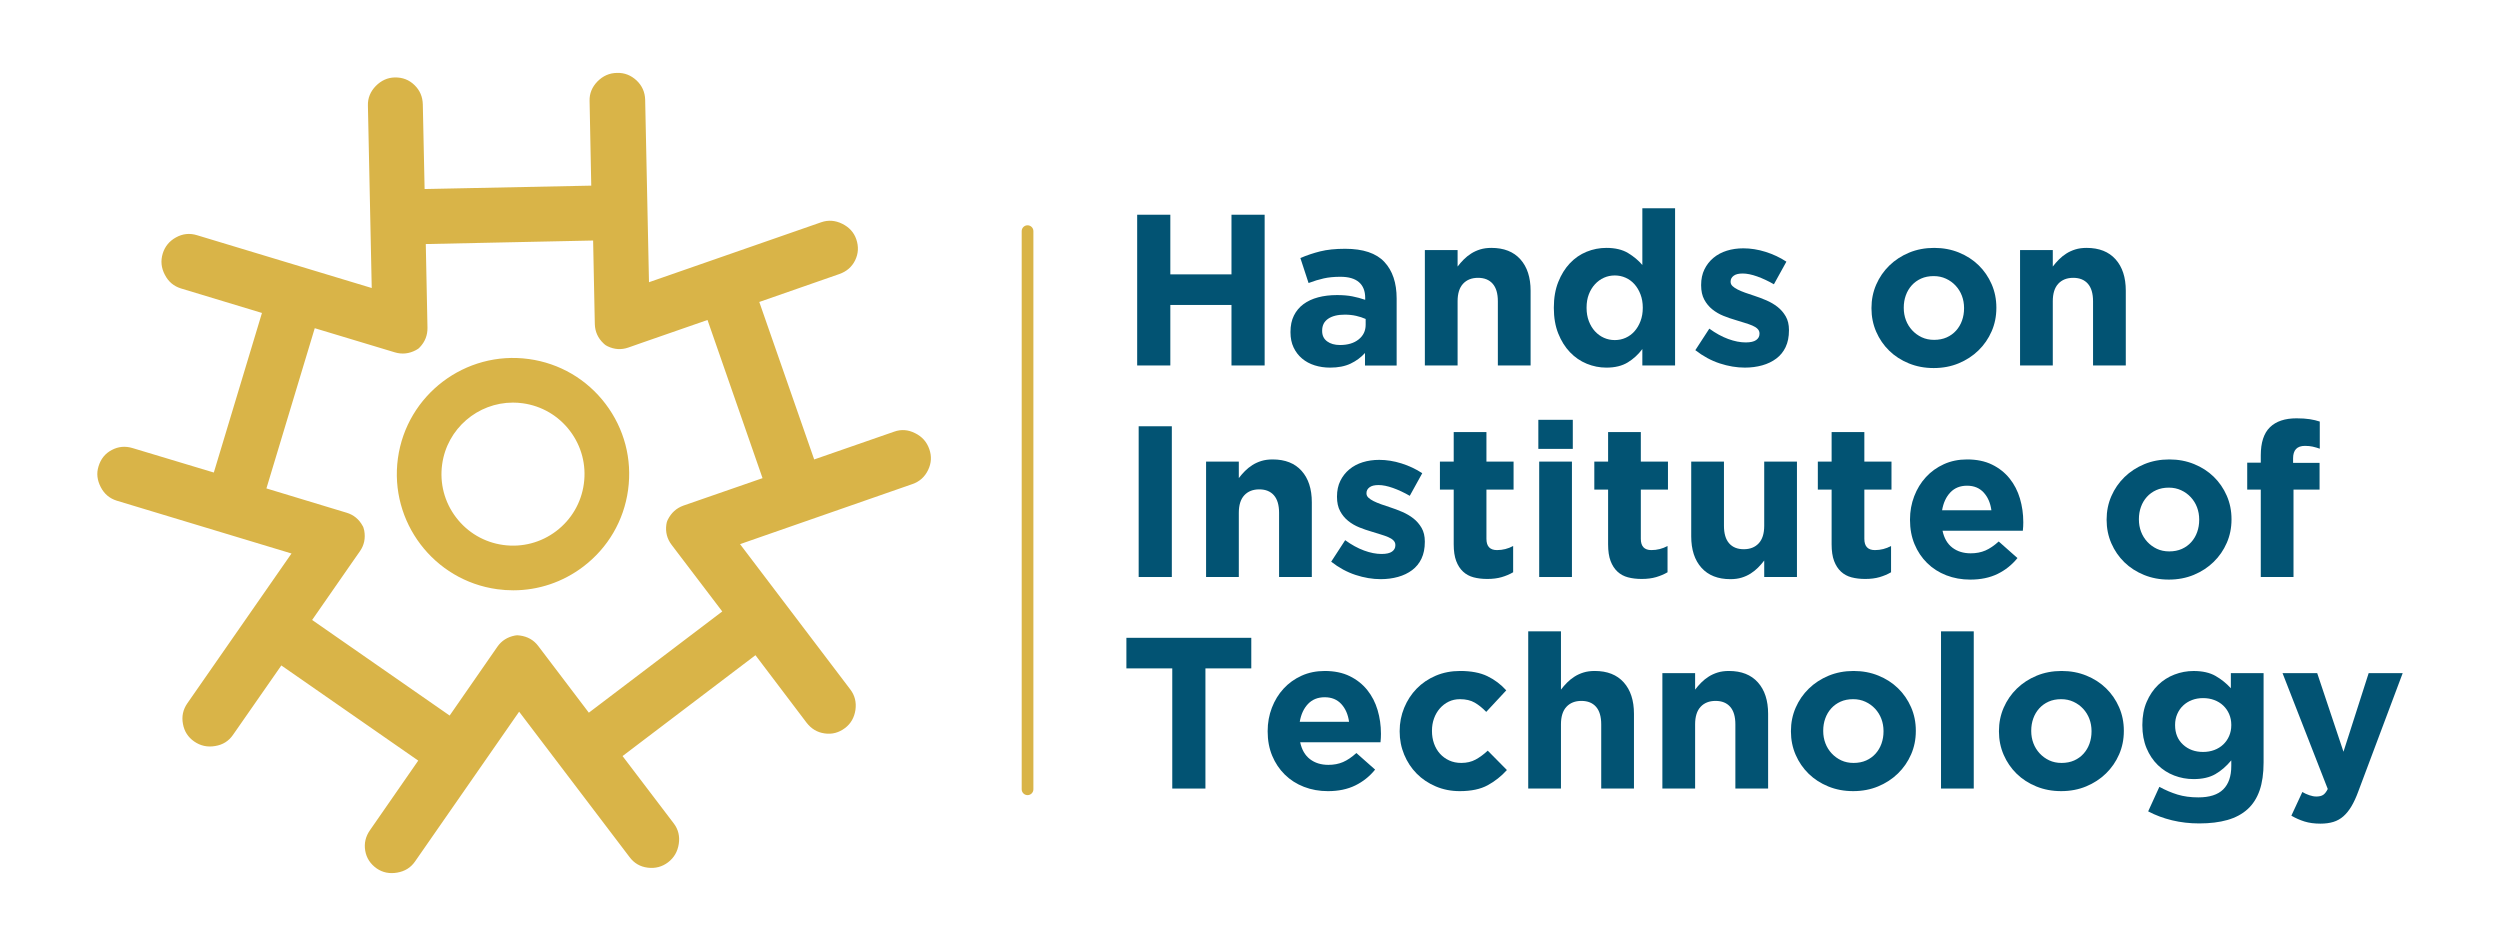 <svg xmlns="http://www.w3.org/2000/svg" id="Layer_1" data-name="Layer 1" viewBox="0 0 2834.65 1072.65"><defs><style>      .cls-1 {        fill: #d9b448;      }      .cls-1, .cls-2 {        stroke-width: 0px;      }      .cls-2 {        fill: #025373;      }    </style></defs><g><path class="cls-1" d="M1053.68,509.22c-2.84-8.18-8.15-14.15-16.05-18.04-7.88-4.02-15.85-4.6-23.78-1.73l-90.68,31.51-62.25-178.57,90.69-31.63c8.18-2.84,14.26-8.01,17.97-15.55,3.73-7.66,4.19-15.65,1.26-24.1-2.66-7.65-7.99-13.49-15.88-17.38-7.9-3.89-15.86-4.48-23.78-1.73l-195.32,68-4.33-206.9c-.23-8.59-3.44-15.93-9.77-21.91-6.35-5.85-13.62-8.77-22.08-8.52-8.7.08-16.05,3.42-22.28,9.72-6.1,6.32-9.16,13.69-8.9,22.03l1.9,96.07-188.95,3.85-2.04-95.96c-.21-8.72-3.31-15.91-9.39-21.86-6.08-5.94-13.47-8.87-22.44-8.7-8.07.17-15.28,3.4-21.51,9.7-6.1,6.32-9.16,13.69-8.91,22.15l4.33,206.9-198.1-59.87c-8.34-2.55-16.24-1.72-23.84,2.48-7.6,4.19-12.53,10.29-15.02,18.25-2.55,8.34-1.73,16.37,2.43,24.22,4.04,7.84,10.11,12.88,18.2,15.4l91.87,27.8-54.58,180.94-92.01-27.69c-8.34-2.55-16.23-1.84-23.67,2.12-7.57,3.94-12.51,10.16-15.07,18.63-2.48,7.84-1.51,15.63,2.53,23.47,4.04,7.84,10.11,12.88,18.2,15.4l198.1,59.87-118.07,169.8c-4.94,7.12-6.65,14.93-5.01,23.46,1.52,8.51,5.85,15.11,12.73,19.89,7.12,4.94,15.05,6.66,23.69,5.17,8.75-1.36,15.47-5.67,20.24-12.55l54.88-78.83,155.23,107.9-54.77,78.97c-4.94,7.12-6.75,14.79-5.35,23.15,1.41,8.37,5.85,15.11,13.07,20.19,6.77,4.63,14.48,6.2,23.12,4.7,8.76-1.48,15.47-5.67,20.24-12.55l118.09-169.93,125.19,164.84c5.18,6.97,12.04,10.98,20.7,12.04,8.54,1.04,16.23-.97,22.93-6.05,6.84-5.19,10.87-12.18,12.2-20.94,1.31-8.63-.56-16.43-5.64-23.13l-58.12-76.44,150.71-114.36,57.97,76.55c5.32,6.86,12.04,10.98,20.44,12.13,8.38,1.28,16.21-.84,23.2-6.14,6.56-4.98,10.44-11.85,11.75-20.49,1.2-8.78-.68-16.45-5.77-23.15l-125.07-164.83,195.46-68.11c8.18-2.84,14.02-8.17,17.77-15.96,3.75-7.79,4.19-15.65,1.34-23.71ZM790.13,567.99l-15.29,5.31c-7.93,2.87-13.77,8.2-17.65,15.97-.53,1.08-.92,2.05-1.2,3.16-.23.74-.35,1.61-.45,2.37-1.17,8.53.84,16.21,5.93,22.91l9.63,12.69,47.84,62.9-151.28,114.79-47.6-62.74-9.85-12.98c-5.09-6.7-11.96-10.58-20.61-11.77-1-.14-2.01-.27-3.03-.29l-.12-.02c-.77.02-1.68.15-2.47.3-8.53,1.64-15.23,5.83-20.01,12.71l-9.23,13.3-44.9,64.74-155.93-108.38,44.89-64.62,9.37-13.41c4.78-6.88,6.34-14.59,4.85-23.22-.24-1.06-.48-2.11-.84-3.18-.15-.79-.56-1.48-.98-2.18-4.07-7.58-10.27-12.65-18.25-15.02l-15.45-4.67-75.43-22.86,54.81-181.67,75.45,22.74,15.45,4.67c8.1,2.39,16.01,1.56,23.72-2.5.96-.51,1.8-1.03,2.78-1.66.59-.56,1.17-1.12,1.76-1.67,5.98-6.33,8.78-13.74,8.65-22.06l-.32-16.27-1.6-78.66,189.74-4,1.59,78.78.34,16.14c.26,8.34,3.47,15.68,9.8,21.66.79.75,1.58,1.49,2.52,2.13.7.48,1.42.83,2.14,1.19,7.79,3.75,15.65,4.19,23.56,1.44l15.43-5.42,74.31-25.83,62.4,179.35-74.44,25.82Z"></path><path class="cls-1" d="M599.56,407.09c-71.93-9.87-138.52,40.64-148.39,112.6-9.87,71.96,40.64,138.52,112.6,148.39,6.08.83,12.14,1.25,18.17,1.25,28.56,0,56.2-9.26,79.34-26.81,28.03-21.27,46.1-52.18,50.88-87.04,4.78-34.85-4.29-69.49-25.57-97.52-21.26-28.03-52.18-46.09-87.04-50.88ZM662,548.6h0c-2.94,21.46-14.07,40.5-31.32,53.59-17.25,13.09-38.55,18.66-60.04,15.74-21.46-2.94-40.49-14.07-53.58-31.32-13.09-17.25-18.68-38.58-15.74-60.04,5.57-40.58,40.42-70.08,80.29-70.08,3.66,0,7.35.25,11.07.76,21.46,2.94,40.49,14.07,53.58,31.32,13.09,17.25,18.69,38.57,15.74,60.03Z"></path></g><g><path class="cls-2" d="M1396.33,414.39v-68.61h-69.34v68.61h-37.6v-170.92h37.6v67.63h69.34v-67.63h37.6v170.92h-37.6Z"></path><path class="cls-2" d="M1547.71,414.39v-14.16c-4.56,5.05-10.01,9.07-16.36,12.08-6.35,3.01-14.08,4.52-23.19,4.52-6.19,0-12.01-.85-17.46-2.56-5.45-1.71-10.22-4.27-14.28-7.69-4.07-3.42-7.29-7.6-9.65-12.57-2.36-4.96-3.54-10.7-3.54-17.21v-.49c0-7.16,1.3-13.34,3.91-18.55,2.6-5.21,6.22-9.52,10.86-12.94s10.17-5.98,16.6-7.69c6.43-1.71,13.55-2.56,21.36-2.56,6.67,0,12.49.49,17.46,1.47,4.96.98,9.8,2.28,14.52,3.91v-2.2c0-7.81-2.36-13.75-7.08-17.82-4.73-4.07-11.72-6.1-21-6.1-7.16,0-13.47.61-18.92,1.83-5.45,1.22-11.19,2.97-17.21,5.25l-9.28-28.32c7.16-3.09,14.65-5.62,22.47-7.57,7.82-1.96,17.25-2.93,28.32-2.93,20.34,0,35.16,4.97,44.44,14.89,9.28,9.93,13.92,23.77,13.92,41.51v75.94h-35.89ZM1548.44,361.65c-3.26-1.46-6.88-2.64-10.86-3.54-3.99-.89-8.26-1.34-12.82-1.34-7.98,0-14.25,1.55-18.8,4.64-4.56,3.09-6.83,7.57-6.83,13.43v.49c0,5.05,1.87,8.95,5.62,11.72,3.74,2.77,8.62,4.15,14.65,4.15,8.79,0,15.83-2.11,21.12-6.35,5.29-4.23,7.94-9.77,7.94-16.6v-6.6Z"></path><path class="cls-2" d="M1698.36,414.39v-72.82c0-8.77-1.96-15.39-5.86-19.85-3.9-4.46-9.44-6.7-16.6-6.7s-12.82,2.24-16.97,6.7c-4.15,4.47-6.22,11.08-6.22,19.85v72.82h-37.12v-130.87h37.12v18.71c2.11-2.79,4.43-5.45,6.96-8,2.52-2.54,5.33-4.79,8.43-6.76,3.09-1.97,6.51-3.53,10.25-4.68,3.74-1.15,7.97-1.72,12.7-1.72,14.16,0,25.11,4.31,32.84,12.94,7.73,8.63,11.6,20.51,11.6,35.65v84.73h-37.11Z"></path><path class="cls-2" d="M1862.19,414.39v-18.64c-4.56,6.14-10.05,11.19-16.48,15.14-6.43,3.96-14.53,5.94-24.3,5.94-7.65,0-15.06-1.47-22.22-4.39-7.16-2.93-13.51-7.28-19.04-13.06-5.54-5.78-9.97-12.86-13.31-21.24-3.34-8.38-5-18.03-5-28.94v-.49c0-10.9,1.67-20.55,5-28.94,3.34-8.38,7.73-15.46,13.18-21.24,5.45-5.77,11.76-10.13,18.93-13.06,7.16-2.93,14.65-4.39,22.46-4.39,9.93,0,18.11,1.94,24.54,5.81s11.84,8.4,16.24,13.57v-64.31h37.11v178.24h-37.11ZM1862.68,348.71c0-5.41-.86-10.37-2.57-14.87-1.71-4.51-3.99-8.36-6.83-11.55-2.85-3.2-6.19-5.66-10.01-7.37-3.83-1.72-7.94-2.59-12.33-2.59s-8.51.86-12.33,2.59c-3.83,1.72-7.2,4.18-10.14,7.37-2.93,3.19-5.25,7-6.96,11.43-1.71,4.43-2.56,9.43-2.56,15v.49c0,5.41.85,10.37,2.56,14.88,1.71,4.51,4.03,8.35,6.96,11.55,2.93,3.2,6.31,5.66,10.14,7.37,3.82,1.72,7.93,2.58,12.33,2.58s8.5-.86,12.33-2.58c3.82-1.72,7.16-4.18,10.01-7.37,2.85-3.2,5.13-7.05,6.83-11.55,1.71-4.51,2.57-9.47,2.57-14.88v-.49Z"></path><path class="cls-2" d="M2024.68,393.51c-2.53,5.29-6.07,9.65-10.62,13.06-4.56,3.42-9.89,5.99-15.99,7.69-6.11,1.71-12.66,2.56-19.66,2.56-9.28,0-18.76-1.59-28.44-4.76-9.69-3.17-18.92-8.18-27.71-15.01l15.87-24.42c7.16,5.21,14.29,9.12,21.36,11.72,7.08,2.61,13.71,3.91,19.9,3.91,5.37,0,9.31-.89,11.84-2.68,2.52-1.79,3.79-4.15,3.79-7.08v-.49c0-1.95-.73-3.66-2.2-5.13s-3.46-2.73-5.98-3.78c-2.53-1.06-5.41-2.08-8.67-3.05s-6.68-2.03-10.25-3.17c-4.56-1.3-9.16-2.89-13.8-4.76-4.64-1.87-8.83-4.31-12.58-7.33-3.75-3.01-6.8-6.71-9.16-11.11-2.36-4.4-3.54-9.77-3.54-16.12v-.49c0-6.67,1.26-12.57,3.78-17.7,2.52-5.13,5.94-9.48,10.26-13.06,4.31-3.58,9.36-6.26,15.14-8.06,5.77-1.79,12-2.68,18.67-2.68,8.31,0,16.73,1.34,25.27,4.02,8.55,2.69,16.4,6.39,23.56,11.11l-14.16,25.64c-6.51-3.74-12.86-6.71-19.05-8.91-6.19-2.19-11.64-3.3-16.36-3.3s-7.98.85-10.25,2.57c-2.28,1.71-3.42,3.87-3.42,6.47v.49c0,1.79.73,3.38,2.19,4.76,1.47,1.38,3.42,2.68,5.86,3.91,2.44,1.22,5.25,2.4,8.42,3.54,3.17,1.14,6.55,2.28,10.13,3.42,4.56,1.47,9.2,3.22,13.92,5.25,4.72,2.04,8.95,4.51,12.7,7.45,3.74,2.93,6.83,6.51,9.28,10.74,2.44,4.24,3.66,9.36,3.66,15.38v.49c0,7.33-1.26,13.64-3.79,18.92Z"></path><path class="cls-2" d="M2258.22,375.69c-3.58,8.22-8.54,15.42-14.89,21.61-6.35,6.19-13.84,11.07-22.46,14.65-8.63,3.58-18.07,5.37-28.32,5.37s-19.45-1.75-28.08-5.25c-8.63-3.5-16.08-8.3-22.34-14.4-6.27-6.11-11.19-13.27-14.77-21.49-3.58-8.22-5.37-17.05-5.37-26.49v-.49c0-9.44,1.79-18.27,5.37-26.49,3.58-8.22,8.55-15.42,14.89-21.61,6.35-6.18,13.84-11.07,22.47-14.65,8.62-3.57,18.07-5.37,28.32-5.37s19.45,1.75,28.08,5.25c8.62,3.5,16.07,8.3,22.34,14.41,6.26,6.1,11.19,13.27,14.77,21.49,3.58,8.22,5.37,17.06,5.37,26.49v.49c0,9.44-1.79,18.27-5.37,26.49ZM2226.97,349.2c0-4.88-.82-9.48-2.44-13.8-1.63-4.31-3.99-8.13-7.08-11.48-3.09-3.33-6.75-5.98-10.99-7.93-4.24-1.96-8.88-2.93-13.92-2.93-5.37,0-10.14.94-14.29,2.81-4.15,1.88-7.69,4.44-10.62,7.69-2.93,3.26-5.17,7.04-6.71,11.35-1.55,4.31-2.32,8.91-2.32,13.8v.49c0,4.88.81,9.48,2.44,13.8,1.63,4.32,3.99,8.14,7.08,11.48,3.09,3.34,6.71,5.98,10.86,7.94,4.15,1.95,8.83,2.93,14.04,2.93s10.14-.93,14.29-2.81c4.15-1.87,7.69-4.43,10.62-7.69,2.93-3.26,5.17-7.04,6.71-11.35,1.55-4.31,2.32-8.91,2.32-13.8v-.49Z"></path><path class="cls-2" d="M2373.22,414.39v-72.82c0-8.77-1.96-15.39-5.86-19.85-3.9-4.46-9.44-6.7-16.6-6.7s-12.82,2.24-16.97,6.7c-4.15,4.47-6.22,11.08-6.22,19.85v72.82h-37.12v-130.87h37.12v18.71c2.11-2.79,4.43-5.45,6.96-8,2.52-2.54,5.33-4.79,8.43-6.76,3.09-1.97,6.51-3.53,10.25-4.68,3.74-1.15,7.97-1.72,12.7-1.72,14.16,0,25.11,4.31,32.84,12.94,7.73,8.63,11.6,20.51,11.6,35.65v84.73h-37.11Z"></path><path class="cls-2" d="M1291.09,654.25v-170.92h37.6v170.92h-37.6Z"></path><path class="cls-2" d="M1450.29,654.25v-72.82c0-8.77-1.96-15.39-5.86-19.85-3.9-4.46-9.44-6.7-16.6-6.7s-12.82,2.24-16.97,6.7c-4.15,4.47-6.22,11.08-6.22,19.85v72.82h-37.12v-130.87h37.12v18.71c2.11-2.79,4.43-5.45,6.96-8,2.52-2.54,5.33-4.79,8.43-6.76,3.09-1.97,6.51-3.53,10.25-4.68,3.74-1.15,7.97-1.72,12.7-1.72,14.16,0,25.11,4.31,32.84,12.94,7.73,8.63,11.6,20.51,11.6,35.65v84.73h-37.11Z"></path><path class="cls-2" d="M1611.8,633.37c-2.53,5.29-6.07,9.65-10.62,13.06-4.56,3.42-9.89,5.99-15.99,7.69-6.11,1.71-12.66,2.56-19.66,2.56-9.28,0-18.76-1.59-28.44-4.76-9.69-3.17-18.92-8.18-27.71-15.01l15.87-24.42c7.16,5.21,14.29,9.12,21.36,11.72,7.08,2.61,13.71,3.91,19.9,3.91,5.37,0,9.31-.89,11.84-2.68,2.52-1.79,3.79-4.15,3.79-7.08v-.49c0-1.95-.73-3.66-2.2-5.13s-3.46-2.73-5.98-3.78c-2.53-1.06-5.41-2.08-8.67-3.05s-6.68-2.03-10.25-3.17c-4.56-1.3-9.16-2.89-13.8-4.76-4.64-1.87-8.83-4.31-12.58-7.33-3.75-3.01-6.8-6.71-9.16-11.11-2.36-4.4-3.54-9.77-3.54-16.12v-.49c0-6.67,1.26-12.57,3.78-17.7,2.52-5.13,5.94-9.48,10.26-13.06,4.31-3.58,9.36-6.26,15.14-8.06,5.77-1.79,12-2.68,18.67-2.68,8.31,0,16.73,1.34,25.27,4.02,8.55,2.69,16.4,6.39,23.56,11.11l-14.16,25.64c-6.51-3.74-12.86-6.71-19.05-8.91-6.19-2.19-11.64-3.3-16.36-3.3s-7.98.85-10.25,2.57c-2.28,1.71-3.42,3.87-3.42,6.47v.49c0,1.79.73,3.38,2.19,4.76,1.47,1.38,3.42,2.68,5.86,3.91,2.44,1.22,5.25,2.4,8.42,3.54,3.17,1.14,6.55,2.28,10.13,3.42,4.56,1.47,9.2,3.22,13.92,5.25,4.72,2.04,8.95,4.51,12.7,7.45,3.74,2.93,6.83,6.51,9.28,10.74,2.44,4.24,3.66,9.36,3.66,15.38v.49c0,7.33-1.26,13.64-3.79,18.92Z"></path><path class="cls-2" d="M1702.75,654.37c-4.72,1.38-10.17,2.08-16.36,2.08-5.7,0-10.86-.61-15.5-1.83-4.64-1.22-8.63-3.37-11.96-6.47-3.34-3.09-5.94-7.12-7.82-12.09-1.87-4.96-2.81-11.27-2.81-18.92v-62.02h-15.63v-31.74h15.63v-33.45h37.11v33.45h30.77v31.74h-30.77v55.91c0,8.47,3.99,12.7,11.97,12.7,6.51,0,12.61-1.55,18.31-4.64v29.79c-3.91,2.28-8.22,4.11-12.94,5.49Z"></path><path class="cls-2" d="M1744.26,508.97v-32.96h39.07v32.96h-39.07ZM1745.23,654.25v-130.87h37.12v130.87h-37.12Z"></path><path class="cls-2" d="M1877.81,654.37c-4.72,1.38-10.17,2.08-16.36,2.08-5.7,0-10.86-.61-15.5-1.83-4.64-1.22-8.63-3.37-11.96-6.47-3.34-3.09-5.94-7.12-7.82-12.09s-2.81-11.27-2.81-18.92v-62.02h-15.63v-31.74h15.63v-33.45h37.11v33.45h30.77v31.74h-30.77v55.91c0,8.47,3.99,12.7,11.97,12.7,6.51,0,12.61-1.55,18.31-4.64v29.79c-3.91,2.28-8.22,4.11-12.94,5.49Z"></path><path class="cls-2" d="M2000.38,654.25v-18.71c-2.11,2.79-4.43,5.45-6.96,8-2.53,2.54-5.33,4.79-8.42,6.76-3.1,1.97-6.52,3.53-10.26,4.67-3.75,1.15-7.98,1.72-12.7,1.72-14.16,0-25.11-4.31-32.84-12.94-7.73-8.62-11.6-20.51-11.6-35.65v-84.73h37.12v72.82c0,8.77,1.95,15.39,5.86,19.85,3.9,4.47,9.44,6.7,16.6,6.7s12.82-2.23,16.97-6.7c4.15-4.46,6.22-11.08,6.22-19.85v-72.82h37.12v130.87h-37.12Z"></path><path class="cls-2" d="M2131.25,654.37c-4.72,1.38-10.17,2.08-16.36,2.08-5.7,0-10.86-.61-15.5-1.83-4.64-1.22-8.63-3.37-11.96-6.47-3.34-3.09-5.94-7.12-7.82-12.09s-2.81-11.27-2.81-18.92v-62.02h-15.63v-31.74h15.63v-33.45h37.11v33.45h30.77v31.74h-30.77v55.91c0,8.47,3.99,12.7,11.97,12.7,6.51,0,12.61-1.55,18.31-4.64v29.79c-3.91,2.28-8.22,4.11-12.94,5.49Z"></path><path class="cls-2" d="M2293.99,597.11c-.09,1.3-.21,2.85-.37,4.64h-91.07c1.79,8.46,5.49,14.86,11.11,19.16,5.62,4.32,12.58,6.47,20.88,6.47,6.18,0,11.72-1.06,16.6-3.17,4.88-2.11,9.93-5.53,15.14-10.25l21.24,18.8c-6.19,7.65-13.67,13.63-22.47,17.95-8.79,4.31-19.13,6.47-31.01,6.47-9.77,0-18.84-1.63-27.22-4.88-8.39-3.26-15.63-7.9-21.73-13.92-6.1-6.02-10.86-13.14-14.28-21.37-3.42-8.22-5.13-17.37-5.13-27.47v-.49c0-9.28,1.58-18.07,4.76-26.37s7.61-15.54,13.31-21.73c5.69-6.18,12.49-11.07,20.39-14.65,7.89-3.57,16.64-5.37,26.25-5.37,10.9,0,20.34,1.95,28.32,5.86,7.98,3.91,14.61,9.16,19.9,15.75,5.29,6.59,9.19,14.16,11.72,22.71,2.52,8.55,3.79,17.46,3.79,26.74v.49c0,1.79-.04,3.34-.12,4.64ZM2249.18,558.41c-4.73-5.13-10.99-7.69-18.8-7.69s-14.12,2.53-18.92,7.57c-4.81,5.05-7.94,11.8-9.4,20.26h55.91c-1.14-8.3-4.07-15.01-8.79-20.14Z"></path><path class="cls-2" d="M2524.84,615.55c-3.58,8.22-8.54,15.42-14.89,21.61-6.35,6.19-13.84,11.07-22.46,14.65-8.63,3.58-18.07,5.37-28.32,5.37s-19.45-1.75-28.08-5.25c-8.63-3.5-16.08-8.3-22.34-14.4-6.27-6.11-11.19-13.27-14.77-21.49-3.58-8.22-5.37-17.05-5.37-26.49v-.49c0-9.44,1.79-18.27,5.37-26.49,3.58-8.22,8.55-15.42,14.89-21.61,6.35-6.18,13.84-11.07,22.47-14.65,8.62-3.57,18.07-5.37,28.32-5.37s19.45,1.75,28.08,5.25c8.62,3.5,16.07,8.3,22.34,14.41,6.26,6.1,11.19,13.27,14.77,21.49,3.58,8.22,5.37,17.06,5.37,26.49v.49c0,9.44-1.79,18.27-5.37,26.49ZM2493.59,589.06c0-4.88-.82-9.48-2.44-13.8-1.63-4.31-3.99-8.13-7.08-11.48-3.09-3.33-6.75-5.98-10.99-7.93-4.24-1.96-8.88-2.93-13.92-2.93-5.37,0-10.14.94-14.29,2.81-4.15,1.88-7.69,4.44-10.62,7.69-2.93,3.26-5.17,7.04-6.71,11.35-1.55,4.31-2.32,8.91-2.32,13.8v.49c0,4.88.81,9.48,2.44,13.8,1.63,4.32,3.99,8.14,7.08,11.48,3.09,3.34,6.71,5.98,10.86,7.94,4.15,1.95,8.83,2.93,14.04,2.93s10.14-.93,14.29-2.81c4.15-1.87,7.69-4.43,10.62-7.69s5.17-7.04,6.71-11.35c1.55-4.31,2.32-8.91,2.32-13.8v-.49Z"></path><path class="cls-2" d="M2622.26,506.41c-2.6-.57-5.54-.85-8.79-.85-8.95,0-13.43,4.72-13.43,14.16v5.13h30.03v30.28h-29.55v99.13h-37.11v-99.13h-15.38v-30.52h15.38v-8.3c0-14.48,3.46-25.11,10.38-31.86,6.92-6.75,16.97-10.13,30.15-10.13,5.86,0,10.86.33,15.01.98,4.15.65,7.94,1.55,11.35,2.68v30.77c-2.77-.98-5.45-1.75-8.06-2.32Z"></path><path class="cls-2" d="M1366.79,757.86v136.25h-37.6v-136.25h-52.01v-34.67h141.61v34.67h-52Z"></path><path class="cls-2" d="M1565.66,836.97c-.09,1.3-.21,2.85-.37,4.64h-91.07c1.79,8.46,5.49,14.86,11.11,19.16,5.62,4.32,12.58,6.47,20.88,6.47,6.18,0,11.72-1.06,16.6-3.17,4.88-2.11,9.93-5.53,15.14-10.25l21.24,18.8c-6.19,7.65-13.67,13.63-22.47,17.95-8.79,4.31-19.13,6.47-31.01,6.47-9.77,0-18.84-1.63-27.22-4.88-8.39-3.26-15.63-7.9-21.73-13.92-6.1-6.02-10.86-13.14-14.28-21.37-3.42-8.22-5.13-17.37-5.13-27.47v-.49c0-9.28,1.58-18.07,4.76-26.37s7.61-15.54,13.31-21.73c5.69-6.18,12.49-11.07,20.39-14.65,7.89-3.57,16.64-5.37,26.25-5.37,10.9,0,20.34,1.95,28.32,5.86s14.61,9.16,19.9,15.75c5.29,6.59,9.19,14.16,11.72,22.71,2.52,8.55,3.79,17.46,3.79,26.74v.49c0,1.79-.04,3.34-.12,4.64ZM1520.85,798.27c-4.73-5.13-10.99-7.69-18.8-7.69s-14.12,2.53-18.92,7.57c-4.81,5.05-7.94,11.8-9.4,20.26h55.91c-1.14-8.3-4.07-15.01-8.79-20.14Z"></path><path class="cls-2" d="M1686.88,890.32c-8.14,4.48-18.72,6.72-31.74,6.72-9.77,0-18.84-1.79-27.22-5.37-8.39-3.58-15.59-8.42-21.61-14.53-6.03-6.1-10.74-13.27-14.16-21.49-3.42-8.22-5.13-16.97-5.13-26.25v-.49c0-9.28,1.71-18.07,5.13-26.37,3.42-8.3,8.13-15.54,14.16-21.73,6.02-6.18,13.22-11.07,21.61-14.65,8.38-3.57,17.62-5.37,27.71-5.37,12.37,0,22.63,1.95,30.77,5.86s15.3,9.28,21.49,16.12l-22.7,24.42c-4.24-4.4-8.59-7.9-13.06-10.5-4.48-2.6-10.05-3.91-16.73-3.91-4.72,0-8.99.94-12.82,2.81-3.83,1.88-7.17,4.44-10.01,7.69-2.85,3.26-5.05,7.04-6.59,11.35-1.55,4.31-2.32,8.91-2.32,13.8v.49c0,5.05.77,9.77,2.32,14.16,1.55,4.39,3.79,8.22,6.71,11.48,2.93,3.26,6.43,5.82,10.5,7.69,4.07,1.88,8.63,2.81,13.67,2.81,6.18,0,11.6-1.26,16.24-3.78s9.24-5.9,13.8-10.14l21.73,21.98c-6.34,7-13.59,12.74-21.73,17.21Z"></path><path class="cls-2" d="M1815.56,894.1v-72.82c0-8.77-1.96-15.39-5.86-19.85-3.9-4.46-9.44-6.7-16.6-6.7s-12.82,2.24-16.97,6.7c-4.15,4.47-6.22,11.08-6.22,19.85v72.82h-37.12v-178.24h37.12v66.08c2.11-2.79,4.43-5.45,6.96-8,2.52-2.54,5.33-4.79,8.43-6.76,3.09-1.97,6.51-3.53,10.25-4.68,3.74-1.15,7.97-1.72,12.7-1.72,14.16,0,25.11,4.31,32.84,12.94,7.73,8.63,11.6,20.51,11.6,35.65v84.73h-37.11Z"></path><path class="cls-2" d="M1967.67,894.1v-72.82c0-8.77-1.96-15.39-5.86-19.85-3.9-4.46-9.44-6.7-16.6-6.7s-12.82,2.24-16.97,6.7c-4.15,4.47-6.22,11.08-6.22,19.85v72.82h-37.12v-130.87h37.12v18.71c2.11-2.79,4.43-5.45,6.96-8,2.52-2.54,5.33-4.79,8.43-6.76,3.09-1.97,6.51-3.53,10.25-4.68,3.74-1.15,7.97-1.72,12.7-1.72,14.16,0,25.11,4.31,32.84,12.94,7.73,8.63,11.6,20.51,11.6,35.65v84.73h-37.11Z"></path><path class="cls-2" d="M2166.9,855.4c-3.58,8.22-8.54,15.42-14.89,21.61-6.35,6.19-13.84,11.07-22.46,14.65-8.63,3.58-18.07,5.37-28.32,5.37s-19.45-1.75-28.08-5.25c-8.63-3.5-16.08-8.3-22.34-14.4-6.27-6.11-11.19-13.27-14.77-21.49-3.58-8.22-5.37-17.05-5.37-26.49v-.49c0-9.44,1.79-18.27,5.37-26.49,3.58-8.22,8.55-15.42,14.89-21.61,6.35-6.18,13.84-11.07,22.47-14.65,8.62-3.57,18.07-5.37,28.32-5.37s19.45,1.75,28.08,5.25c8.62,3.5,16.07,8.3,22.34,14.41,6.26,6.1,11.19,13.27,14.77,21.49,3.58,8.22,5.37,17.06,5.37,26.49v.49c0,9.44-1.79,18.27-5.37,26.49ZM2135.65,828.91c0-4.88-.82-9.48-2.44-13.8-1.63-4.31-3.99-8.13-7.08-11.48-3.09-3.33-6.75-5.98-10.99-7.93-4.24-1.96-8.88-2.93-13.92-2.93-5.37,0-10.14.94-14.29,2.81-4.15,1.88-7.69,4.44-10.62,7.69-2.93,3.26-5.17,7.04-6.71,11.35-1.55,4.31-2.32,8.91-2.32,13.8v.49c0,4.88.81,9.48,2.44,13.8,1.63,4.32,3.99,8.14,7.08,11.48,3.09,3.34,6.71,5.98,10.86,7.94,4.15,1.95,8.83,2.93,14.04,2.93s10.14-.93,14.29-2.81c4.15-1.87,7.69-4.43,10.62-7.69s5.17-7.04,6.71-11.35c1.55-4.31,2.32-8.91,2.32-13.8v-.49Z"></path><path class="cls-2" d="M2200.84,894.1v-178.24h37.12v178.24h-37.12Z"></path><path class="cls-2" d="M2402.76,855.4c-3.58,8.22-8.54,15.42-14.89,21.61-6.35,6.19-13.84,11.07-22.46,14.65-8.63,3.58-18.07,5.37-28.32,5.37s-19.45-1.75-28.08-5.25c-8.63-3.5-16.08-8.3-22.34-14.4-6.27-6.11-11.19-13.27-14.77-21.49-3.58-8.22-5.37-17.05-5.37-26.49v-.49c0-9.44,1.79-18.27,5.37-26.49,3.58-8.22,8.55-15.42,14.89-21.61,6.35-6.18,13.84-11.07,22.47-14.65,8.62-3.57,18.07-5.37,28.32-5.37s19.45,1.75,28.08,5.25c8.62,3.5,16.07,8.3,22.34,14.41,6.26,6.1,11.19,13.27,14.77,21.49,3.58,8.22,5.37,17.06,5.37,26.49v.49c0,9.44-1.79,18.27-5.37,26.49ZM2371.51,828.91c0-4.88-.82-9.48-2.44-13.8-1.63-4.31-3.99-8.13-7.08-11.48-3.09-3.33-6.75-5.98-10.99-7.93-4.24-1.96-8.88-2.93-13.92-2.93-5.37,0-10.14.94-14.29,2.81-4.15,1.88-7.69,4.44-10.62,7.69-2.93,3.26-5.17,7.04-6.71,11.35s-2.32,8.91-2.32,13.8v.49c0,4.88.81,9.48,2.44,13.8,1.63,4.32,3.99,8.14,7.08,11.48,3.09,3.34,6.71,5.98,10.86,7.94,4.15,1.95,8.83,2.93,14.04,2.93s10.14-.93,14.29-2.81c4.15-1.87,7.69-4.43,10.62-7.69,2.93-3.26,5.17-7.04,6.71-11.35s2.32-8.91,2.32-13.8v-.49Z"></path><path class="cls-2" d="M2562.08,896.18c-3.01,8.71-7.57,15.83-13.67,21.36-6.1,5.53-13.71,9.6-22.83,12.21-9.12,2.6-19.78,3.9-31.99,3.9-10.74,0-21-1.18-30.77-3.54-9.77-2.36-18.8-5.74-27.1-10.13l12.7-27.83c6.83,3.74,13.71,6.67,20.63,8.79,6.92,2.11,14.77,3.17,23.56,3.17,12.69,0,22.1-3.01,28.2-9.03,6.11-6.02,9.16-14.89,9.16-26.61v-6.35c-5.54,6.68-11.56,11.88-18.07,15.63-6.51,3.75-14.73,5.62-24.66,5.62-7.65,0-14.98-1.34-21.98-4.03-7-2.68-13.18-6.63-18.55-11.84-5.37-5.21-9.65-11.6-12.82-19.16-3.17-7.57-4.76-16.24-4.76-26v-.49c0-9.77,1.63-18.44,4.88-26,3.26-7.57,7.57-13.96,12.94-19.17,5.37-5.21,11.56-9.16,18.56-11.84,7-2.68,14.24-4.03,21.73-4.03,10.09,0,18.39,1.87,24.91,5.62,6.51,3.75,12.28,8.39,17.33,13.92v-17.09h37.11v101.33c0,12.37-1.51,22.91-4.51,31.62ZM2529.97,821.83c0-4.4-.82-8.46-2.44-12.21-1.63-3.75-3.87-6.96-6.72-9.65s-6.22-4.76-10.13-6.23c-3.91-1.47-8.14-2.19-12.7-2.19s-8.75.73-12.57,2.19c-3.83,1.47-7.16,3.54-10.01,6.23-2.85,2.68-5.09,5.9-6.71,9.65-1.63,3.75-2.44,7.81-2.44,12.21v.49c0,9.12,3.01,16.44,9.03,21.98,6.02,5.54,13.59,8.3,22.7,8.3,4.56,0,8.79-.73,12.7-2.19,3.91-1.47,7.28-3.54,10.13-6.23s5.09-5.9,6.72-9.65c1.62-3.74,2.44-7.81,2.44-12.21v-.49Z"></path><path class="cls-2" d="M2674.02,897.28c-2.44,6.67-5.05,12.33-7.81,16.97-2.77,4.64-5.82,8.42-9.16,11.35-3.34,2.93-7.12,5.04-11.35,6.34-4.23,1.3-9.11,1.96-14.65,1.96-6.84,0-12.86-.82-18.07-2.44-5.21-1.63-10.17-3.83-14.89-6.59l12.45-26.86c2.44,1.47,5.09,2.68,7.94,3.66,2.85.98,5.49,1.47,7.94,1.47,3.26,0,5.82-.61,7.69-1.83,1.87-1.22,3.62-3.46,5.25-6.71l-51.28-131.36h39.31l29.79,89.12,28.56-89.12h38.58l-50.3,134.05Z"></path></g><path class="cls-1" d="M1165.09,901.57c-3.66,0-6.63-2.97-6.63-6.63V262.08c0-3.66,2.97-6.63,6.63-6.63s6.63,2.97,6.63,6.63v632.86c0,3.66-2.97,6.63-6.63,6.63Z"></path></svg>